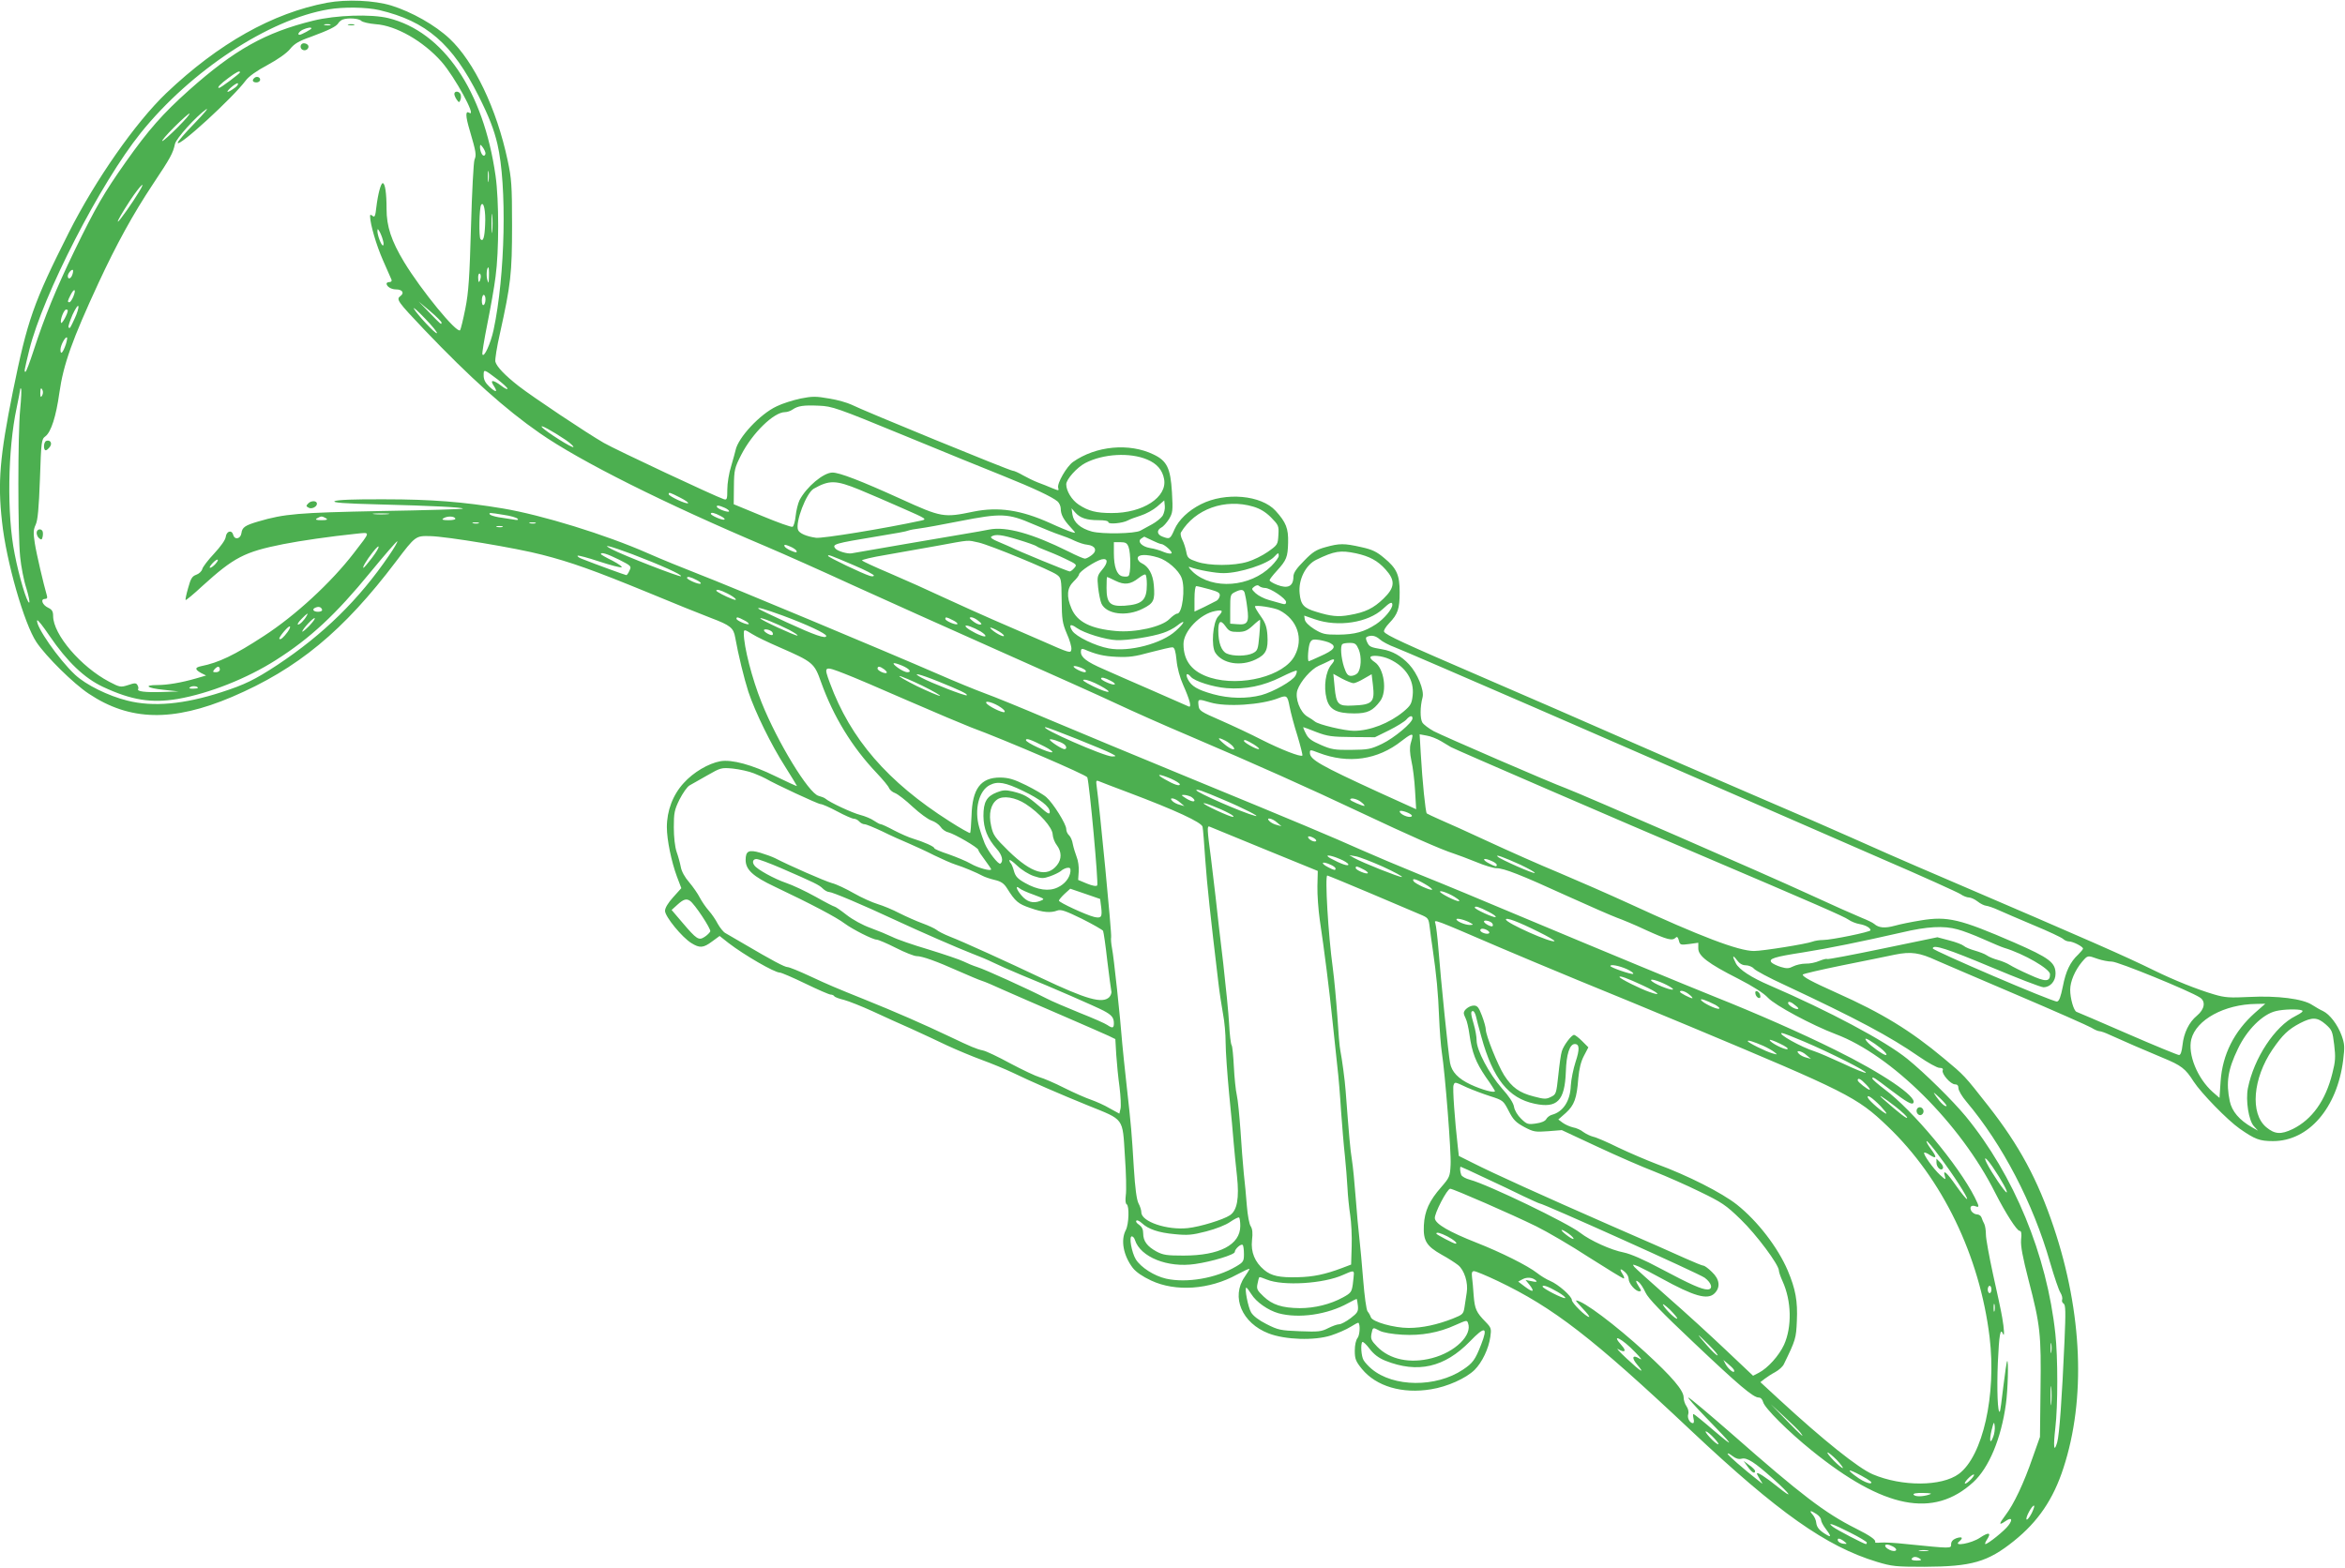 <?xml version="1.0" standalone="no"?>
<!DOCTYPE svg PUBLIC "-//W3C//DTD SVG 20010904//EN"
 "http://www.w3.org/TR/2001/REC-SVG-20010904/DTD/svg10.dtd">
<svg version="1.0" xmlns="http://www.w3.org/2000/svg"
 width="1280pt" height="856pt" viewBox="0 0 1280 856"
 preserveAspectRatio="xMidYMid meet">
<g transform="translate(0,856) scale(0.1,-0.1)"
fill="#4caf50" stroke="none">
<path d="M1785 8545 c-297 -56 -592 -222 -878 -494 -167 -160 -385 -471 -531
-760 -194 -385 -226 -477 -306 -870 -71 -353 -83 -495 -59 -709 23 -217 121
-558 188 -658 53 -79 202 -226 285 -281 224 -150 459 -155 782 -18 358 153
608 359 896 740 106 140 107 140 187 138 90 -2 470 -65 611 -102 156 -40 280
-84 575 -205 137 -57 293 -120 346 -140 106 -40 123 -54 132 -106 16 -91 49
-226 72 -297 37 -111 125 -291 201 -409 35 -56 64 -103 64 -105 0 -3 -53 22
-117 53 -128 63 -239 93 -301 82 -65 -12 -147 -60 -200 -119 -59 -64 -92 -151
-92 -241 0 -69 25 -189 55 -270 l24 -63 -45 -50 c-28 -31 -44 -58 -44 -74 0
-31 93 -145 144 -176 45 -28 65 -27 113 9 l41 30 48 -38 c86 -66 251 -162 281
-162 8 0 71 -27 139 -60 68 -33 130 -60 138 -60 8 0 17 -4 20 -9 3 -5 27 -14
53 -20 26 -7 97 -35 158 -63 60 -28 155 -71 210 -95 55 -25 143 -66 195 -91
52 -24 138 -60 190 -79 52 -19 127 -50 165 -68 103 -50 262 -119 415 -181 198
-80 187 -64 200 -273 7 -96 9 -194 5 -217 -3 -26 -2 -45 5 -49 15 -9 12 -109
-5 -141 -29 -55 -13 -139 38 -206 18 -23 53 -47 100 -69 134 -63 319 -50 468
32 38 20 69 35 69 31 0 -3 -12 -23 -26 -43 -76 -110 -15 -253 131 -309 91 -35
250 -40 340 -11 37 12 85 33 107 47 22 14 41 24 43 22 11 -11 7 -68 -5 -83 -9
-11 -15 -39 -15 -69 0 -45 5 -58 39 -100 78 -95 220 -137 377 -111 89 14 191
60 238 106 41 41 77 116 86 181 6 43 5 49 -25 80 -52 53 -60 71 -66 144 -2 38
-7 84 -9 101 -3 25 0 33 11 33 9 0 67 -24 130 -54 303 -145 515 -308 1054
-816 476 -448 738 -633 1015 -717 83 -25 103 -27 260 -27 257 1 345 26 488
141 132 106 215 228 270 398 123 376 104 847 -53 1315 -87 259 -187 445 -357
662 -132 168 -129 165 -243 260 -181 151 -335 246 -586 358 -138 62 -184 87
-184 99 0 4 96 26 213 50 116 23 247 50 290 59 88 18 135 11 228 -32 30 -13
225 -97 434 -186 209 -89 394 -171 411 -181 17 -11 37 -19 44 -19 7 0 31 -8
54 -19 70 -32 197 -87 291 -126 102 -42 124 -59 169 -130 41 -63 185 -211 251
-257 83 -58 109 -68 182 -68 194 0 350 180 383 442 9 74 8 89 -9 136 -22 59
-64 114 -101 132 -14 6 -41 22 -60 34 -50 33 -189 51 -343 43 -105 -5 -132 -4
-192 14 -92 27 -219 78 -325 130 -163 80 -338 157 -1137 500 -216 92 -447 194
-515 225 -68 31 -312 137 -543 236 -231 99 -557 241 -725 315 -168 74 -498
218 -735 320 -447 193 -539 235 -550 254 -4 6 9 27 28 47 47 49 57 78 57 169
0 94 -16 130 -84 186 -41 35 -66 47 -126 60 -93 21 -118 21 -194 0 -51 -14
-71 -26 -118 -75 -42 -42 -58 -66 -58 -86 0 -53 -30 -68 -89 -45 -23 9 -41 20
-41 25 0 5 17 27 39 51 54 59 60 76 62 154 2 78 -11 111 -68 174 -78 86 -274
104 -408 36 -69 -35 -121 -85 -144 -137 -23 -53 -26 -55 -65 -40 -31 11 -34
35 -7 50 11 5 29 26 42 46 20 34 22 44 16 147 -8 131 -27 171 -101 206 -132
64 -314 47 -439 -41 -35 -25 -88 -117 -81 -141 5 -17 4 -17 -33 -2 -21 9 -56
23 -78 31 -21 8 -58 26 -81 39 -24 14 -49 25 -56 25 -16 0 -821 330 -881 361
-21 10 -75 26 -120 33 -74 13 -92 13 -158 0 -41 -9 -99 -27 -129 -42 -91 -42
-211 -171 -225 -240 -2 -10 -13 -49 -24 -87 -12 -37 -21 -94 -21 -127 0 -54
-2 -59 -20 -53 -46 15 -590 270 -654 307 -97 56 -386 249 -466 311 -75 59
-118 104 -126 132 -3 11 8 81 25 155 59 267 66 326 66 590 0 219 -3 256 -24
354 -60 283 -183 539 -317 665 -79 74 -206 146 -319 181 -92 28 -242 35 -350
15z m285 -40 c258 -61 399 -183 544 -472 56 -112 82 -179 101 -259 53 -227 43
-718 -21 -1016 -16 -74 -53 -155 -61 -132 -2 6 10 80 27 165 17 85 38 201 45
259 19 138 19 417 0 550 -66 465 -285 787 -585 861 -93 23 -286 17 -411 -14
-260 -64 -429 -158 -678 -380 -142 -127 -220 -215 -345 -392 -117 -166 -163
-244 -280 -485 -101 -209 -161 -355 -222 -542 -21 -65 -41 -118 -45 -118 -8 0
-7 5 21 120 74 299 389 912 608 1184 273 340 700 621 1026 675 82 14 206 12
276 -4z m-98 -59 c8 -7 42 -15 78 -18 111 -7 260 -92 360 -205 72 -82 194
-305 152 -279 -22 14 -22 -16 2 -96 35 -119 37 -134 26 -160 -5 -13 -14 -176
-19 -363 -8 -278 -13 -360 -31 -450 -12 -60 -25 -114 -29 -118 -18 -18 -211
217 -305 372 -70 116 -96 195 -96 290 0 87 -8 141 -21 141 -10 0 -26 -58 -35
-133 -5 -47 -9 -55 -20 -46 -11 9 -14 8 -14 -2 1 -44 34 -157 70 -239 23 -52
44 -101 47 -107 3 -7 -2 -13 -11 -13 -9 0 -16 -4 -16 -8 0 -16 25 -32 51 -32
35 0 48 -19 25 -36 -25 -18 -17 -29 130 -184 252 -264 442 -434 629 -564 221
-154 682 -385 1240 -621 94 -40 305 -134 470 -210 165 -75 523 -236 795 -357
272 -121 563 -251 645 -290 83 -39 260 -118 395 -175 370 -158 647 -282 935
-418 269 -127 441 -203 510 -225 22 -7 77 -28 122 -46 45 -19 95 -34 111 -34
41 0 131 -35 387 -152 121 -55 243 -108 270 -118 28 -10 101 -40 162 -69 115
-52 141 -59 160 -40 7 7 12 3 17 -16 6 -24 9 -25 56 -19 l50 7 0 -31 c0 -41
53 -82 219 -166 80 -41 139 -79 161 -103 39 -42 241 -150 370 -199 304 -114
681 -488 870 -865 57 -112 119 -209 134 -209 9 0 12 -14 8 -48 -3 -35 8 -93
41 -222 64 -245 69 -295 65 -596 l-3 -259 -39 -110 c-49 -143 -104 -258 -149
-317 -38 -50 -38 -59 1 -32 32 22 40 9 15 -24 -20 -28 -112 -102 -126 -102 -4
0 0 11 9 25 25 38 10 42 -38 10 -47 -32 -150 -50 -114 -21 25 21 16 29 -18 17
-17 -7 -26 -18 -26 -32 0 -24 5 -24 -244 1 -60 7 -124 10 -142 8 -18 -2 -31
-1 -29 3 7 11 -27 35 -105 74 -168 84 -300 185 -674 514 -126 110 -234 201
-240 201 -6 0 37 -48 94 -107 156 -160 167 -177 47 -75 -59 51 -110 92 -113
92 -4 0 -3 -11 0 -25 4 -14 2 -25 -3 -25 -17 0 -33 29 -26 49 4 12 0 30 -9 43
-9 12 -16 34 -16 49 0 38 -63 112 -209 246 -165 151 -341 283 -378 283 -4 0
13 -20 37 -45 24 -25 39 -45 34 -45 -17 0 -94 76 -94 92 0 21 -74 86 -119 105
-20 8 -52 28 -71 43 -51 40 -197 113 -332 166 -147 58 -222 101 -226 132 -4
25 67 162 84 162 16 0 339 -141 469 -205 61 -30 191 -106 289 -170 99 -63 184
-115 189 -115 5 0 2 11 -7 25 -19 29 -11 33 16 8 10 -9 18 -25 18 -36 0 -24
37 -67 58 -67 12 0 12 4 -2 25 -20 31 -20 41 0 24 9 -7 25 -32 36 -56 14 -31
88 -108 260 -270 250 -237 328 -303 358 -303 11 0 20 -10 24 -25 8 -32 137
-161 265 -264 393 -318 665 -372 882 -173 85 78 152 237 178 426 11 76 15 244
7 235 -3 -3 -12 -65 -21 -139 -8 -73 -17 -135 -19 -137 -12 -12 -17 119 -11
267 7 154 14 193 28 158 9 -23 7 27 -4 88 -5 32 -28 138 -50 236 -21 97 -39
195 -39 217 0 23 -4 49 -9 59 -5 9 -12 25 -15 35 -3 9 -14 17 -25 17 -11 0
-25 9 -31 19 -11 22 0 34 24 25 21 -8 20 -1 -5 49 -89 176 -340 477 -491 589
-37 28 -68 55 -68 60 0 12 11 5 100 -63 87 -66 117 -83 124 -70 21 33 -171
163 -427 289 -185 92 -431 200 -657 290 -162 65 -614 252 -1055 437 -192 81
-442 185 -555 230 -113 46 -257 107 -320 135 -159 71 -334 145 -930 390 -283
116 -632 262 -775 322 -143 61 -300 125 -350 143 -49 18 -164 65 -255 105
-278 121 -1146 484 -1305 545 -82 32 -208 83 -280 115 -229 101 -576 208 -790
244 -215 36 -391 50 -645 50 -167 1 -261 -3 -273 -10 -14 -8 48 -13 245 -18
282 -7 461 -16 454 -23 -3 -3 -204 -9 -448 -13 -452 -9 -525 -15 -668 -57 -72
-21 -88 -32 -92 -63 -4 -32 -37 -40 -45 -10 -8 29 -37 21 -41 -12 -2 -16 -27
-51 -63 -90 -33 -35 -62 -73 -65 -85 -3 -12 -18 -26 -33 -31 -22 -8 -30 -20
-44 -72 -10 -34 -16 -64 -14 -66 2 -2 44 32 92 77 172 156 229 186 440 228 96
19 255 42 399 57 80 8 81 16 -13 -106 -124 -161 -319 -341 -492 -453 -159
-104 -246 -145 -341 -164 -35 -7 -35 -18 -1 -37 l28 -14 -55 -16 c-80 -23
-156 -36 -211 -36 -78 0 -57 -17 34 -26 l82 -9 -90 -3 c-93 -3 -139 3 -131 16
3 4 1 14 -4 22 -7 12 -15 12 -50 0 -41 -13 -45 -13 -104 18 -154 81 -306 258
-306 359 0 25 -6 35 -27 45 -32 15 -44 48 -18 48 11 0 15 6 11 18 -18 62 -57
228 -66 286 -9 58 -8 74 5 102 11 24 17 87 23 249 7 207 8 217 30 233 31 24
58 108 76 237 22 156 70 290 214 601 97 209 188 375 297 539 96 144 109 168
120 219 6 30 116 151 170 189 17 11 -12 -23 -62 -75 -51 -52 -93 -101 -93
-107 0 -31 302 246 371 339 17 23 59 53 119 85 57 31 104 64 123 87 23 29 48
44 114 67 99 37 139 56 150 75 4 7 15 16 23 19 29 11 89 7 102 -7z m-169 -23
c-7 -2 -21 -2 -30 0 -10 3 -4 5 12 5 17 0 24 -2 18 -5z m-103 -18 c0 -5 -55
-35 -65 -35 -14 0 -3 18 18 28 24 11 47 15 47 7z m-390 -240 c0 -6 -105 -85
-114 -85 -14 0 7 22 52 55 44 33 62 41 62 30z m-25 -82 c-42 -31 -59 -33 -27
-3 19 17 37 28 40 25 4 -4 -2 -13 -13 -22z m-315 -218 c-41 -41 -79 -75 -84
-75 -6 0 23 34 64 75 41 41 79 75 84 75 6 0 -23 -34 -64 -75z m1680 -142 c0
-7 -4 -13 -9 -13 -10 0 -21 25 -21 48 1 15 3 14 15 -2 8 -11 15 -26 15 -33z
m17 -150 c-2 -16 -4 -5 -4 22 0 28 2 40 4 28 2 -13 2 -35 0 -50z m-1908 -60
c-33 -56 -109 -163 -115 -163 -6 0 22 48 69 120 53 79 88 112 46 43z m1889
-180 c-3 -71 -11 -94 -25 -79 -10 10 -7 171 3 187 14 23 26 -34 22 -108z m39
-35 c-2 -24 -4 -5 -4 42 0 47 2 66 4 43 2 -24 2 -62 0 -85z m-597 -49 c5 -16
5 -29 0 -29 -9 0 -30 55 -30 79 1 13 2 13 11 -2 6 -10 15 -32 19 -48z m579
-196 c-1 -42 -2 -44 -9 -21 -7 25 -3 68 6 68 2 0 4 -21 3 -47z m-2274 8 c-7
-23 -25 -29 -25 -8 0 14 21 39 28 33 2 -3 1 -14 -3 -25z m2228 -21 c-7 -28
-13 -25 -13 6 0 14 4 23 9 20 5 -3 7 -15 4 -26z m-2223 -100 c-7 -16 -16 -30
-21 -30 -12 0 -11 6 7 41 20 39 31 30 14 -11z m2250 -14 c0 -14 -4 -28 -10
-31 -6 -4 -10 7 -10 24 0 17 5 31 10 31 6 0 10 -11 10 -24z m-240 -127 c0 -14
-2 -12 -65 53 l-60 62 63 -53 c34 -29 62 -57 62 -62z m-2001 25 c-27 -58 -27
-59 -35 -51 -3 3 7 34 22 69 16 34 30 55 32 46 2 -9 -7 -38 -19 -64z m1976
-83 c-7 -7 -109 103 -126 134 -5 11 22 -13 61 -54 39 -40 68 -76 65 -80z
m-2015 124 c0 -18 -33 -78 -37 -67 -6 16 16 72 28 72 5 0 9 -2 9 -5z m-11
-186 c-16 -46 -29 -59 -29 -28 0 24 28 75 36 66 2 -2 -1 -19 -7 -38z m2359
-192 c28 -22 52 -44 52 -49 0 -6 -15 1 -34 16 -45 34 -64 34 -41 0 24 -37 13
-39 -24 -5 -22 21 -31 38 -31 61 0 36 0 36 78 -23z m-2608 -163 c-13 -136 -13
-676 0 -804 5 -52 20 -130 34 -172 13 -43 20 -78 15 -78 -12 0 -55 141 -79
266 -43 213 -38 570 11 798 10 49 19 94 19 99 0 6 2 8 5 5 3 -3 1 -54 -5 -114z
m123 103 c3 -8 1 -20 -4 -28 -6 -10 -9 -7 -9 14 0 29 5 35 13 14z m4703 -245
c214 -88 458 -188 542 -221 164 -66 266 -114 295 -139 9 -8 17 -26 17 -39 0
-32 15 -60 54 -102 30 -33 30 -33 6 -26 -14 4 -68 26 -120 50 -158 71 -280 89
-415 62 -164 -34 -174 -33 -400 70 -218 99 -333 143 -371 143 -49 0 -142 -78
-180 -151 -8 -17 -18 -56 -21 -86 -3 -30 -11 -57 -17 -59 -7 -3 -82 24 -166
59 l-155 64 1 97 c1 92 4 102 40 173 61 119 178 233 239 233 11 0 30 6 41 14
29 20 60 25 145 21 71 -3 96 -11 465 -163z m-1848 -24 c23 -16 42 -33 42 -38
0 -12 -153 85 -172 108 -14 18 57 -21 130 -70z m3174 -107 c53 -22 83 -57 92
-106 19 -99 -116 -187 -286 -186 -85 0 -127 11 -180 46 -38 25 -68 75 -68 111
0 27 59 93 104 116 98 51 245 59 338 19z m-1572 -164 c58 -24 165 -70 239
-103 128 -56 132 -59 100 -66 -198 -43 -541 -99 -575 -94 -51 7 -91 24 -98 43
-16 41 45 202 86 225 85 48 120 47 248 -5z m-979 -43 c28 -14 48 -28 45 -31
-8 -8 -106 38 -106 49 0 12 6 10 61 -18z m2635 -100 c-9 -13 -35 -34 -57 -46
-23 -13 -52 -29 -64 -35 -30 -17 -209 -20 -265 -5 -62 17 -99 49 -106 92 l-5
35 19 -22 c27 -31 63 -43 128 -43 34 0 54 -4 54 -11 0 -13 78 -6 107 10 10 6
41 17 69 26 29 9 69 31 90 49 l39 34 3 -30 c2 -16 -4 -40 -12 -54z m495 50
c37 -11 67 -29 97 -59 41 -42 43 -46 40 -96 -3 -52 -4 -54 -58 -92 -30 -21
-79 -45 -110 -54 -74 -23 -210 -23 -276 0 -47 16 -53 21 -59 55 -4 20 -13 49
-21 64 -8 16 -12 34 -8 41 77 128 240 187 395 141z m-2886 -6 c14 -6 25 -15
25 -19 0 -10 -58 10 -66 22 -7 12 10 11 41 -3z m-1837 -35 c-21 -2 -55 -2 -75
0 -21 2 -4 4 37 4 41 0 58 -2 38 -4z m632 -4 c36 -5 70 -15 75 -21 7 -7 0 -9
-25 -4 -19 3 -54 8 -78 12 -23 4 -45 11 -48 15 -7 11 -3 11 76 -2z m1183 -6
c18 -9 27 -18 20 -20 -12 -4 -73 23 -73 32 0 10 21 5 53 -12z m1707 -45 c58
-25 123 -51 145 -58 22 -7 58 -21 80 -32 22 -10 53 -21 70 -22 44 -5 56 -32
25 -56 -14 -11 -31 -20 -38 -20 -7 0 -47 17 -90 39 -197 98 -340 138 -432 120
-25 -5 -85 -16 -135 -24 -74 -12 -573 -98 -617 -106 -22 -4 -76 12 -88 26 -20
24 -5 28 225 66 109 18 161 27 175 33 8 3 35 8 60 11 25 3 124 21 220 40 225
44 262 43 400 -17z m-3860 32 c11 -7 4 -10 -25 -10 -29 0 -36 3 -25 10 8 5 20
10 25 10 6 0 17 -5 25 -10z m705 0 c4 -6 -11 -10 -37 -10 -31 0 -39 3 -28 10
20 13 57 13 65 0z m128 -27 c-7 -2 -21 -2 -30 0 -10 3 -4 5 12 5 17 0 24 -2
18 -5z m310 0 c-7 -2 -21 -2 -30 0 -10 3 -4 5 12 5 17 0 24 -2 18 -5z m-180
-20 c-7 -2 -21 -2 -30 0 -10 3 -4 5 12 5 17 0 24 -2 18 -5z m2816 -70 c47 -14
91 -30 97 -34 6 -5 28 -15 50 -23 21 -8 70 -28 107 -46 65 -31 67 -33 51 -51
-9 -11 -21 -19 -25 -19 -9 0 -292 116 -318 131 -9 4 -40 18 -69 30 -37 15 -49
25 -40 30 22 14 56 10 147 -18z m729 -3 c22 -11 45 -20 50 -20 16 0 62 -41 57
-50 -3 -5 -22 -2 -42 6 -20 9 -54 19 -76 22 -46 8 -71 37 -47 52 8 5 15 10 16
10 0 0 19 -9 42 -20z m-4164 -82 c-165 -242 -359 -432 -611 -599 -122 -80
-177 -107 -304 -148 -204 -66 -373 -82 -514 -46 -105 26 -226 86 -285 141 -90
84 -217 267 -207 297 2 6 32 -32 67 -84 97 -142 190 -231 292 -279 156 -73
265 -90 408 -66 172 30 379 112 537 213 186 118 327 249 515 479 78 95 144
171 147 169 2 -3 -18 -38 -45 -77z m3218 70 c62 -14 392 -150 427 -176 23 -17
25 -23 26 -138 1 -106 4 -126 28 -183 16 -35 27 -74 25 -86 -3 -23 -7 -22
-163 47 -88 38 -207 90 -265 115 -58 25 -175 78 -260 117 -85 40 -221 101
-303 136 -81 34 -149 66 -152 70 -2 4 55 18 128 30 72 13 200 35 282 50 185
34 163 32 227 18z m818 -24 c13 -34 13 -151 -1 -159 -5 -4 -21 -4 -34 -1 -29
8 -45 51 -45 127 l0 59 35 0 c29 0 37 -5 45 -26z m-1812 -22 c3 -10 -3 -10
-29 1 -18 7 -35 19 -37 25 -3 10 3 10 29 -1 18 -7 35 -19 37 -25z m-2317 -37
c-23 -30 -44 -55 -47 -55 -8 0 17 42 49 83 46 59 45 34 -2 -28z m1421 19 c152
-58 273 -112 265 -120 -6 -6 -315 114 -377 147 -60 31 -17 21 112 -27z m3950
5 c73 -16 118 -40 161 -88 54 -60 52 -98 -11 -159 -55 -53 -99 -75 -187 -90
-60 -11 -101 -7 -181 18 -68 20 -84 39 -90 100 -8 75 33 156 91 184 99 48 131
53 217 35z m-4024 -34 c67 -34 70 -36 58 -60 -6 -14 -14 -25 -17 -25 -5 0
-165 58 -243 89 -16 6 -26 14 -23 17 3 3 56 -11 116 -31 61 -20 117 -35 124
-32 6 2 -16 18 -50 36 -35 17 -63 33 -63 36 0 12 33 2 98 -30z m3602 20 c0 -8
-18 -33 -41 -56 -115 -115 -319 -130 -426 -33 -23 22 -30 33 -18 28 44 -16
143 -34 185 -33 87 0 240 50 276 90 21 23 24 23 24 4z m-2317 -52 c59 -25 107
-50 107 -55 0 -5 -10 -6 -22 -2 -40 12 -228 102 -228 109 0 8 5 7 143 -52z
m1659 43 c50 -15 112 -69 128 -112 21 -55 4 -194 -24 -194 -8 0 -27 -14 -43
-30 -41 -42 -186 -75 -292 -65 -136 12 -211 49 -242 122 -29 67 -25 113 11
148 17 16 30 34 30 39 0 15 88 73 123 82 36 8 37 -17 1 -59 -24 -29 -26 -36
-20 -94 4 -35 12 -74 18 -88 27 -59 138 -73 226 -28 60 30 67 45 60 129 -5 59
-29 102 -66 119 -12 5 -22 18 -22 27 0 22 47 24 112 4z m-5147 -36 c-10 -11
-23 -20 -28 -20 -6 0 0 11 13 25 27 29 42 25 15 -5z m5085 -111 c0 -86 -25
-109 -122 -116 -79 -5 -98 14 -98 97 0 33 1 60 3 60 2 0 22 -9 46 -21 49 -24
82 -20 126 15 17 13 33 22 37 19 5 -2 8 -27 8 -54z m-2457 24 c18 -9 27 -18
20 -20 -12 -4 -73 23 -73 32 0 10 21 5 53 -12z m3102 -43 c29 0 115 -58 115
-77 0 -11 -6 -14 -22 -9 -13 4 -45 13 -71 20 -26 7 -59 24 -73 37 -23 22 -24
24 -8 36 12 9 21 10 28 3 5 -5 20 -10 31 -10z m-304 -7 c50 -14 59 -20 57 -36
-2 -11 -10 -23 -18 -27 -8 -5 -39 -19 -67 -34 l-53 -25 0 69 c0 41 4 70 10 70
6 0 37 -8 71 -17z m-2631 -23 c46 -23 64 -45 26 -30 -37 14 -86 40 -86 45 0
10 22 4 60 -15z m2824 3 c3 -10 10 -46 14 -81 11 -79 2 -95 -53 -90 l-40 3 0
80 c0 75 1 80 25 92 34 17 48 16 54 -4z m806 -65 c0 -23 -44 -76 -89 -106 -65
-42 -114 -56 -207 -57 -73 0 -85 3 -130 30 -30 19 -50 39 -52 53 l-3 21 58
-20 c126 -44 290 -19 372 57 38 36 51 41 51 22z m-616 -30 c97 -50 133 -155
83 -248 -58 -111 -293 -171 -460 -120 -99 31 -147 90 -147 184 0 70 91 165
173 180 42 8 46 2 16 -30 -29 -31 -39 -162 -15 -198 39 -60 139 -76 221 -36
56 27 68 54 63 133 -3 44 -11 67 -36 102 -18 25 -32 49 -32 54 0 10 105 -6
134 -21z m-5226 4 c2 -7 -7 -12 -22 -12 -27 0 -35 15 -13 23 17 7 30 3 35 -11z
m2515 -33 c130 -48 237 -98 237 -111 0 -18 -65 5 -215 74 -82 38 -152 71 -154
74 -12 12 30 0 132 -37z m-2599 -1 c-13 -24 -37 -48 -47 -48 -6 0 2 14 18 30
31 32 41 38 29 18z m13 -56 c-20 -20 -37 -34 -37 -30 0 13 62 79 68 73 3 -3
-11 -22 -31 -43z m2374 32 c17 -8 28 -18 26 -21 -7 -7 -67 19 -67 29 0 11 7
10 41 -8z m247 -53 c31 -17 51 -30 44 -31 -15 0 -202 86 -202 94 0 8 89 -28
158 -63z m893 53 c17 -8 28 -18 25 -21 -7 -8 -66 17 -66 28 0 12 6 11 41 -7z
m140 -4 c19 -15 20 -19 8 -20 -9 0 -27 9 -40 20 -19 15 -20 19 -8 20 9 0 27
-9 40 -20z m1533 -79 c-7 -77 -9 -83 -35 -97 -34 -17 -108 -18 -143 -2 -29 13
-46 59 -46 125 0 54 13 61 40 23 18 -26 28 -30 66 -30 37 0 51 6 82 34 20 19
38 33 40 32 1 -2 0 -40 -4 -85z m-456 25 c-76 -70 -255 -117 -366 -96 -72 13
-178 64 -199 96 -21 33 -10 41 24 16 41 -29 159 -65 218 -67 62 -2 195 19 255
40 25 8 59 26 75 39 49 39 44 18 -7 -28z m-1066 -3 c35 -22 37 -36 1 -22 -37
14 -83 42 -83 51 0 9 42 -6 82 -29z m-3782 -3 c-22 -30 -39 -45 -45 -38 -6 6
45 68 56 68 6 0 1 -13 -11 -30z m3910 -21 c0 -11 -55 19 -73 40 -7 8 6 5 31
-8 23 -12 42 -26 42 -32z m-1264 19 c3 -5 4 -12 1 -14 -7 -7 -47 15 -47 25 0
11 38 2 46 -11z m-108 -11 c20 -13 87 -45 147 -71 183 -80 190 -86 227 -191
67 -187 169 -354 303 -495 34 -36 65 -73 68 -83 4 -9 18 -22 33 -27 15 -6 58
-39 96 -75 38 -35 84 -69 103 -75 18 -6 40 -21 49 -34 8 -13 27 -27 42 -30 35
-9 164 -84 164 -96 0 -5 16 -29 35 -54 19 -26 35 -49 35 -52 0 -12 -71 7 -112
31 -24 14 -78 36 -120 51 -43 14 -78 29 -78 33 0 9 -56 34 -115 52 -22 6 -69
27 -104 45 -35 19 -68 34 -73 34 -6 0 -22 9 -37 19 -15 11 -49 25 -76 32 -43
11 -164 67 -190 89 -6 5 -22 11 -37 15 -54 14 -224 293 -311 510 -52 129 -97
305 -97 377 0 23 3 23 48 -5z m3424 -28 c13 -12 51 -32 84 -44 32 -12 374
-160 759 -327 385 -168 878 -383 1095 -477 217 -95 577 -252 800 -349 223 -96
417 -184 432 -194 14 -10 35 -18 46 -18 10 0 32 -10 47 -22 15 -12 36 -22 46
-23 10 -1 40 -11 66 -23 26 -12 113 -49 193 -83 80 -33 152 -67 161 -75 8 -8
23 -14 33 -14 21 0 76 -28 76 -39 0 -4 -12 -18 -26 -32 -44 -41 -68 -91 -84
-174 -12 -58 -20 -81 -32 -83 -20 -4 -678 278 -678 290 0 24 82 -3 318 -102
143 -60 272 -110 286 -110 37 0 66 33 66 74 0 61 -33 86 -225 170 -297 129
-365 145 -510 121 -50 -8 -114 -21 -142 -29 -55 -15 -88 -12 -113 10 -8 7 -40
22 -70 34 -30 12 -163 71 -295 132 -221 102 -1229 541 -1319 575 -80 29 -673
286 -720 311 -27 15 -55 36 -62 47 -13 21 -13 86 1 138 10 38 -28 131 -74 180
-42 45 -91 73 -146 82 -65 11 -71 14 -83 40 -8 18 -8 25 1 29 25 10 46 5 69
-15z m-271 -20 c36 -19 22 -38 -55 -72 -32 -15 -60 -27 -62 -27 -9 0 -3 83 7
102 9 17 17 19 51 14 22 -4 49 -11 59 -17z m156 -36 c16 -40 13 -104 -7 -128
-7 -8 -23 -15 -35 -15 -18 0 -26 10 -39 49 -16 51 -21 113 -9 124 3 4 22 7 40
7 30 0 36 -5 50 -37z m-995 -57 c4 -43 18 -95 36 -135 37 -83 48 -126 30 -118
-7 3 -96 42 -198 87 -102 44 -222 97 -267 117 -92 40 -123 64 -123 94 0 16 4
19 18 14 65 -28 107 -38 177 -41 66 -3 99 1 185 25 58 15 112 28 120 27 11 -1
17 -20 22 -70z m1163 5 c88 -41 135 -114 126 -197 -5 -46 -11 -56 -50 -89 -78
-64 -183 -105 -271 -105 -50 0 -194 34 -213 51 -7 6 -25 18 -41 27 -40 24 -69
101 -54 145 17 48 74 113 116 132 20 9 45 20 54 25 33 19 40 10 15 -19 -31
-37 -43 -119 -26 -185 15 -60 54 -81 151 -81 72 0 102 14 142 68 39 53 21 178
-30 212 -13 8 -24 20 -24 25 0 16 62 11 105 -9z m-2661 -35 c40 -17 55 -36 29
-36 -11 0 -34 11 -53 25 -38 28 -27 32 24 11z m1002 -27 c3 -5 1 -9 -5 -9 -17
0 -61 23 -61 31 0 10 58 -10 66 -22z m-4726 6 c0 -9 -9 -15 -21 -15 -18 0 -19
2 -9 15 7 8 16 15 21 15 5 0 9 -7 9 -15z m3626 1 c10 -8 17 -16 14 -19 -8 -8
-50 11 -50 23 0 14 13 13 36 -4z m-214 -25 c40 -15 195 -81 343 -146 149 -65
304 -130 345 -146 187 -69 631 -260 635 -273 12 -36 62 -582 54 -590 -5 -6
-27 -2 -56 10 l-48 20 3 45 c2 25 -3 61 -11 80 -7 19 -17 50 -21 70 -3 21 -13
42 -21 49 -8 7 -15 22 -15 34 0 27 -72 142 -109 174 -14 13 -64 42 -110 65
-69 34 -96 41 -142 42 -106 0 -152 -61 -156 -209 -2 -49 -5 -91 -8 -94 -2 -2
-53 26 -112 64 -338 215 -541 450 -653 755 -35 94 -33 95 82 50z m2459 -10
c-16 -29 -120 -88 -186 -106 -81 -21 -176 -19 -263 5 -86 24 -118 43 -138 81
-15 30 -5 39 16 14 20 -24 121 -56 195 -62 104 -8 200 12 297 60 46 23 84 39
86 35 2 -4 -1 -16 -7 -27z m-1948 -32 c116 -47 161 -68 154 -75 -6 -6 -196 68
-247 96 -59 32 -14 22 93 -21z m2265 -9 c8 0 34 11 57 25 l42 24 7 -59 c11
-94 -2 -108 -111 -112 -79 -4 -89 6 -98 100 l-7 73 47 -26 c27 -14 55 -25 63
-25z m-2353 -14 c61 -30 103 -55 95 -55 -8 0 -64 24 -125 53 -60 30 -103 55
-95 55 8 0 65 -24 125 -53z m1028 27 c18 -9 27 -18 20 -20 -12 -4 -73 23 -73
32 0 10 21 5 53 -12z m-61 -25 c83 -44 54 -48 -35 -5 -50 25 -65 36 -48 36 13
1 50 -13 83 -31z m-4922 -14 c0 -2 -12 -4 -27 -4 -21 0 -24 3 -14 9 13 8 41 5
41 -5z m5959 -101 c6 -32 25 -104 43 -160 17 -57 29 -105 27 -108 -10 -9 -117
33 -222 86 -56 29 -156 76 -222 105 -113 49 -120 54 -123 83 -4 36 -2 36 64
16 87 -26 279 -14 374 24 43 17 48 13 59 -46z m-1575 -6 c16 -11 25 -22 18
-25 -13 -4 -88 33 -98 49 -11 18 44 2 80 -24z m2246 -59 c0 -24 -100 -107
-166 -139 -63 -30 -77 -32 -169 -33 -88 -1 -108 2 -165 27 -51 22 -69 35 -82
62 -10 19 -16 35 -14 35 2 0 35 -12 72 -27 61 -23 84 -26 194 -27 l125 -1 77
38 c42 21 84 47 94 58 19 22 34 25 34 7z m-1833 -112 c87 -35 172 -70 188 -79
30 -16 30 -16 5 -17 -42 0 -403 158 -363 160 6 0 83 -29 170 -64z m1833 16 c0
-4 -4 -22 -10 -41 -6 -23 -5 -51 4 -95 8 -33 17 -107 20 -163 l6 -101 -203 92
c-322 148 -377 179 -377 216 0 18 1 18 48 0 162 -62 322 -39 453 65 44 34 59
41 59 27z m155 -28 c22 -13 47 -28 55 -33 16 -10 950 -414 1355 -586 624 -266
792 -339 815 -356 14 -10 41 -21 60 -24 34 -6 60 -21 60 -34 0 -9 -214 -53
-259 -53 -19 0 -45 -4 -58 -9 -34 -13 -272 -51 -319 -51 -84 0 -292 79 -684
260 -107 49 -278 124 -380 167 -102 42 -275 119 -385 170 -110 51 -229 105
-265 120 -36 16 -68 31 -72 34 -7 7 -24 172 -33 329 l-6 103 38 -7 c21 -3 56
-17 78 -30z m-2163 -30 c29 -15 48 -29 41 -31 -16 -6 -143 53 -143 66 0 13 26
4 102 -35z m106 13 c15 -11 16 -27 2 -27 -14 0 -80 43 -80 52 0 8 60 -11 78
-25z m881 19 c15 -8 33 -22 40 -30 24 -29 -12 -19 -49 14 -38 32 -35 38 9 16z
m156 -21 c22 -14 33 -25 25 -25 -16 0 -80 36 -80 45 0 10 15 4 55 -20z m-2730
-157 c28 -11 57 -24 65 -29 49 -29 285 -139 299 -139 9 0 50 -18 91 -40 41
-22 82 -40 91 -40 9 0 22 -7 29 -15 7 -8 20 -15 29 -15 9 0 52 -18 97 -39 44
-22 109 -51 145 -66 35 -15 98 -44 139 -65 41 -20 93 -43 115 -50 42 -13 116
-44 149 -62 11 -6 40 -16 65 -22 35 -8 51 -19 68 -46 45 -72 61 -85 126 -107
70 -25 112 -28 149 -14 19 7 45 -2 133 -45 60 -30 112 -60 116 -66 3 -7 14
-80 23 -163 10 -82 20 -157 22 -166 3 -9 -3 -24 -11 -33 -38 -37 -125 -12
-370 104 -183 87 -429 199 -499 226 -33 13 -66 30 -75 38 -9 7 -43 23 -76 35
-33 12 -89 37 -125 55 -36 19 -89 41 -119 50 -30 9 -88 35 -130 59 -42 24 -96
50 -121 56 -39 11 -233 96 -310 136 -14 7 -49 20 -79 29 -64 19 -81 10 -81
-39 0 -53 40 -90 159 -146 198 -94 337 -167 383 -202 42 -31 152 -87 173 -87
8 0 56 -20 105 -45 49 -25 100 -45 113 -45 31 0 109 -28 232 -83 55 -24 111
-48 125 -52 14 -4 68 -27 120 -51 52 -23 194 -85 315 -137 121 -52 236 -103
256 -112 l37 -18 5 -86 c3 -47 11 -127 18 -177 6 -50 9 -103 5 -118 l-6 -26
-53 29 c-28 17 -74 37 -102 47 -27 9 -93 38 -145 64 -53 27 -114 53 -136 59
-21 6 -93 40 -159 75 -66 36 -133 68 -150 71 -34 7 -67 21 -180 75 -143 68
-296 135 -465 203 -159 64 -195 79 -300 128 -58 27 -112 49 -121 49 -16 0 -84
36 -242 129 -43 25 -87 51 -98 57 -11 6 -29 29 -41 50 -11 22 -33 54 -49 72
-16 18 -38 50 -49 71 -11 22 -37 59 -58 84 -24 27 -42 60 -46 84 -4 21 -14 58
-23 83 -9 27 -15 80 -15 133 0 78 3 95 31 152 18 35 42 70 55 77 13 7 57 32
97 55 72 41 76 43 139 37 36 -4 88 -15 115 -26z m2276 -29 c27 -12 49 -26 49
-31 0 -12 -31 -2 -83 28 -52 29 -33 31 34 3z m-231 -76 c255 -96 400 -163 404
-187 3 -12 9 -93 15 -181 10 -140 27 -297 72 -675 6 -52 18 -127 25 -167 8
-40 14 -110 14 -156 0 -46 9 -171 19 -278 11 -107 22 -228 25 -269 4 -41 11
-123 18 -181 13 -121 1 -188 -39 -214 -36 -24 -163 -63 -230 -70 -112 -12
-253 35 -253 86 0 11 -7 34 -16 50 -10 21 -18 81 -25 192 -12 196 -14 224 -39
447 -11 96 -21 200 -24 230 -11 144 -47 480 -56 522 -5 26 -7 53 -5 61 5 11
-63 712 -79 825 -4 29 -3 33 12 27 9 -4 82 -32 162 -62z m-576 9 c94 -45 146
-86 146 -114 0 -17 -10 -12 -57 30 -67 57 -82 65 -145 81 -39 9 -54 8 -87 -5
-56 -22 -73 -53 -73 -129 1 -69 21 -121 72 -179 30 -33 39 -69 20 -81 -10 -6
-65 63 -85 110 -7 17 -21 56 -30 88 -28 97 -2 201 58 231 43 22 84 15 181 -32z
m1091 -47 c112 -47 213 -99 175 -89 -67 17 -320 128 -320 140 0 8 35 -4 145
-51z m-174 15 c10 -6 19 -15 19 -20 0 -11 -26 -3 -55 17 -18 12 -18 13 -2 13
10 0 27 -5 38 -10z m-903 -39 c76 -49 147 -129 148 -167 1 -18 11 -44 23 -59
26 -35 27 -75 1 -108 -55 -70 -138 -46 -264 76 -76 75 -85 87 -96 138 -15 66
-2 119 33 144 32 23 99 12 155 -24z m843 8 l24 -20 -25 7 c-14 3 -32 12 -40
20 -25 24 14 18 41 -7z m990 1 c13 -10 20 -19 16 -20 -12 0 -77 28 -77 34 0
14 40 4 61 -14z m-723 -60 c20 -10 30 -19 22 -20 -17 0 -160 66 -160 74 0 7
90 -28 138 -54z m998 -11 c3 -5 -2 -9 -11 -9 -21 0 -55 18 -55 30 0 11 57 -8
66 -21z m-735 -40 l24 -20 -25 7 c-14 3 -32 12 -40 20 -25 24 14 18 41 -7z
m-67 -146 l289 -118 -2 -83 c-1 -46 5 -129 13 -185 24 -160 53 -388 70 -557 9
-85 21 -195 26 -245 6 -49 15 -157 20 -240 6 -82 15 -193 21 -245 5 -52 12
-131 14 -174 2 -44 9 -111 15 -150 6 -39 10 -116 8 -171 l-3 -99 -50 -19 c-93
-35 -157 -48 -239 -50 -102 -3 -147 7 -186 40 -51 43 -73 97 -66 162 5 40 2
62 -7 76 -8 11 -17 61 -21 110 -4 50 -11 131 -17 180 -5 50 -13 155 -18 235
-6 80 -14 166 -20 191 -6 26 -13 95 -16 154 -3 59 -8 112 -12 118 -5 7 -11 59
-14 117 -3 58 -18 206 -32 330 -15 124 -34 288 -42 365 -9 77 -20 172 -25 210
-21 158 -22 178 -8 172 7 -3 143 -59 302 -124z m280 46 c-6 -11 -44 8 -44 21
0 6 10 5 25 -2 13 -6 22 -15 19 -19z m130 -99 c25 -10 46 -24 46 -30 0 -11
-40 3 -96 33 -42 23 -5 21 50 -3z m235 -42 c63 -29 109 -54 103 -56 -11 -3
-215 78 -261 104 l-26 15 35 -6 c19 -3 86 -29 149 -57z m750 11 c46 -22 82
-42 78 -45 -5 -6 -185 73 -202 89 -16 15 33 -3 124 -44z m-4037 -18 c184 -80
209 -92 229 -112 10 -10 26 -19 35 -19 17 0 183 -70 354 -150 146 -68 353
-158 428 -187 35 -13 85 -34 111 -47 26 -13 96 -44 156 -69 165 -67 405 -172
449 -195 45 -24 56 -38 56 -69 0 -27 -8 -28 -36 -9 -11 8 -79 38 -150 66 -71
29 -154 64 -184 80 -104 53 -335 158 -375 170 -22 7 -56 21 -76 31 -20 10
-106 39 -190 65 -85 25 -174 56 -199 69 -25 12 -78 34 -119 49 -42 15 -97 45
-130 71 -32 25 -61 45 -65 45 -4 0 -51 24 -104 54 -54 30 -126 64 -162 76 -62
21 -157 73 -172 95 -14 18 -8 35 11 35 11 0 70 -22 133 -49z m1381 -44 c42
-14 52 -14 89 -1 23 8 49 21 58 28 8 8 24 16 35 18 16 2 19 -2 18 -20 -4 -35
-31 -69 -70 -87 -47 -23 -110 -14 -177 24 -40 22 -53 36 -61 64 -5 19 -13 39
-17 43 -5 4 -8 12 -8 18 0 5 19 -8 43 -31 24 -23 63 -47 90 -56z m2502 81 c14
-6 25 -15 25 -20 0 -11 -7 -10 -40 7 -47 24 -34 36 15 13z m-880 -20 c14 -6
25 -15 25 -20 0 -11 -7 -10 -40 7 -47 24 -34 36 15 13z m176 -24 c17 -8 28
-18 25 -21 -7 -8 -66 17 -66 28 0 12 6 11 41 -7z m37 -130 c125 -53 248 -105
273 -116 45 -19 47 -21 53 -71 3 -29 11 -81 16 -117 21 -144 30 -241 35 -370
3 -74 10 -162 15 -195 18 -115 52 -547 48 -614 -3 -64 -6 -70 -51 -122 -65
-74 -91 -130 -95 -209 -4 -84 14 -113 97 -160 35 -19 75 -45 90 -57 34 -27 56
-97 47 -150 -3 -21 -9 -56 -12 -79 -6 -38 -9 -41 -64 -63 -84 -33 -166 -51
-241 -51 -80 0 -197 33 -206 58 -3 9 -11 24 -18 32 -7 8 -17 84 -24 170 -7 85
-16 189 -21 230 -5 41 -14 140 -20 220 -6 80 -15 174 -21 210 -9 56 -15 125
-34 375 -4 57 -20 175 -29 220 -4 17 -11 100 -16 185 -6 85 -17 205 -25 265
-25 181 -44 505 -30 505 3 0 108 -43 233 -96z m299 50 c25 -14 42 -28 40 -31
-7 -7 -93 32 -101 46 -12 19 15 12 61 -15z m-2134 -59 c61 -23 62 -23 34 -34
-38 -15 -72 -5 -102 31 -28 33 -34 58 -10 38 8 -7 43 -23 78 -35z m368 -70 c6
-52 0 -60 -39 -51 -42 10 -192 79 -192 89 0 4 14 21 31 37 l31 28 82 -28 81
-28 6 -47z m1941 50 c13 -8 17 -15 10 -15 -18 0 -102 43 -102 52 0 10 61 -14
92 -37z m-4186 -13 c25 -16 116 -154 111 -167 -3 -7 -17 -21 -31 -30 -32 -21
-43 -14 -122 79 l-58 68 32 29 c33 30 49 34 68 21z m4357 -59 c29 -14 47 -28
40 -30 -11 -4 -113 43 -113 52 0 11 23 4 73 -22z m-96 -62 c17 -10 16 -10 -4
-11 -26 0 -73 20 -73 31 0 9 50 -4 77 -20z m370 -48 c51 -25 91 -48 88 -51
-13 -13 -265 99 -265 118 0 13 67 -12 177 -67z m-210 -86 c84 -36 275 -116
425 -178 150 -61 424 -174 608 -251 863 -361 916 -387 1083 -547 299 -285 503
-707 557 -1151 38 -315 -37 -650 -168 -747 -94 -69 -310 -70 -470 -2 -79 34
-269 186 -510 408 l-103 95 23 18 c13 10 39 27 58 37 20 11 41 30 47 43 65
133 67 142 71 236 5 109 -7 174 -50 276 -54 126 -164 269 -277 359 -82 65
-270 160 -436 221 -55 21 -149 61 -210 90 -60 30 -123 57 -139 60 -16 4 -40
16 -54 26 -13 11 -38 22 -56 25 -17 4 -42 15 -56 25 l-24 18 41 36 c46 42 60
79 68 189 5 53 14 91 31 123 l24 46 -34 34 c-19 19 -39 34 -44 34 -14 0 -58
-58 -67 -90 -5 -14 -13 -72 -19 -130 -11 -102 -12 -105 -41 -119 -26 -13 -37
-12 -94 3 -78 20 -118 49 -161 116 -34 54 -100 217 -100 250 0 10 -9 44 -21
75 -17 45 -25 55 -44 55 -24 0 -55 -23 -55 -41 0 -6 5 -19 11 -31 6 -11 15
-50 20 -87 14 -98 34 -150 89 -231 28 -39 50 -74 50 -77 0 -12 -71 7 -133 36
-68 32 -103 69 -112 118 -9 47 -50 448 -64 628 -5 61 -12 120 -16 133 -8 25
-16 27 352 -131z m-41 131 c3 -5 4 -12 1 -14 -7 -7 -47 15 -47 25 0 11 38 2
46 -11z m2539 -32 c28 -7 91 -31 140 -53 50 -22 101 -44 115 -48 107 -32 250
-115 250 -144 0 -42 -24 -43 -111 -3 -46 20 -95 45 -109 54 -14 9 -43 21 -65
27 -22 6 -49 17 -60 25 -11 8 -41 19 -65 26 -25 7 -52 18 -61 26 -8 7 -44 21
-80 30 l-64 17 -299 -62 c-164 -34 -300 -60 -303 -57 -3 3 -22 -2 -42 -10 -20
-9 -54 -16 -75 -15 -22 0 -52 -7 -68 -15 -23 -12 -35 -13 -68 -3 -22 7 -45 18
-51 25 -16 20 16 30 171 54 140 22 325 60 540 109 139 33 230 38 305 17z
m-2565 -6 c8 -5 12 -12 8 -15 -9 -9 -48 4 -48 16 0 12 21 11 40 -1z m1409
-190 c15 0 36 -8 45 -19 9 -10 83 -50 164 -87 399 -187 577 -282 736 -392 49
-34 100 -62 112 -62 16 0 22 -5 18 -14 -7 -18 43 -76 67 -76 13 0 19 -7 19
-21 0 -12 19 -45 43 -73 198 -235 365 -556 457 -878 23 -79 48 -153 57 -166 8
-13 12 -30 9 -38 -3 -7 1 -17 8 -21 11 -7 12 -43 5 -203 -14 -317 -28 -512
-40 -555 -18 -61 -22 -24 -10 80 14 118 14 386 0 513 -46 431 -226 866 -489
1187 -73 88 -223 236 -319 314 -121 98 -427 261 -751 401 -101 43 -168 87
-185 121 -21 40 -18 49 6 17 14 -19 30 -28 48 -28z m1921 35 c23 -8 58 -15 78
-15 33 0 423 -159 480 -196 33 -21 26 -64 -16 -99 -44 -36 -72 -95 -79 -161
-4 -35 -10 -54 -19 -54 -7 0 -134 52 -281 116 -147 64 -273 118 -279 120 -15
7 -34 73 -34 120 0 46 26 106 64 152 32 37 30 37 86 17z m-2570 -56 c25 -12
40 -23 34 -26 -11 -4 -124 35 -124 43 0 11 50 1 90 -17z m89 -90 c86 -40 105
-60 35 -35 -50 17 -164 74 -164 82 0 9 41 -6 129 -47z m146 -6 c37 -22 10 -21
-44 1 -30 12 -56 27 -59 34 -4 12 59 -9 103 -35z m106 -43 c13 -10 20 -19 16
-20 -11 0 -67 29 -67 35 0 12 30 3 51 -15z m142 -56 c17 -10 27 -19 20 -21
-13 -5 -88 31 -98 47 -7 11 27 0 78 -26z m438 -4 c17 -13 19 -19 9 -19 -16 0
-50 22 -50 33 0 12 18 6 41 -14z m2507 -40 c-113 -101 -177 -227 -187 -374
l-6 -90 -37 32 c-84 75 -137 206 -117 288 27 107 181 191 354 193 l50 1 -57
-50z m256 14 c11 -4 1 -13 -34 -31 -113 -56 -227 -230 -260 -394 -13 -66 4
-177 33 -208 l22 -24 -32 18 c-70 40 -110 87 -122 143 -21 101 -11 171 44 285
49 104 135 190 208 207 40 10 120 12 141 4z m-4508 -31 c3 -16 17 -67 30 -114
63 -229 148 -335 291 -365 123 -26 164 16 170 174 3 97 21 152 49 152 26 0 27
-29 4 -98 -12 -37 -24 -95 -26 -130 -3 -83 -42 -142 -102 -158 -12 -3 -27 -14
-32 -24 -6 -11 -27 -20 -57 -24 -43 -6 -49 -4 -80 26 -19 18 -36 46 -39 66 -4
22 -28 58 -66 100 -70 80 -138 208 -138 262 0 20 -7 59 -15 86 -17 58 -19 74
-5 74 5 0 12 -12 16 -27z m4638 -45 c35 -31 38 -38 47 -112 8 -67 7 -90 -10
-156 -37 -149 -111 -252 -216 -304 -65 -31 -98 -29 -145 10 -89 75 -73 266 34
424 55 80 86 110 151 144 66 34 94 33 139 -6z m-2848 -94 c144 -61 352 -166
338 -171 -5 -2 -62 21 -125 51 -63 29 -132 59 -154 66 -74 23 -209 99 -178
100 7 0 60 -21 119 -46z m-90 -42 c-17 -4 -96 37 -96 50 0 4 25 -5 56 -20 32
-15 49 -28 40 -30z m478 29 c46 -32 74 -61 59 -61 -13 0 -84 51 -102 73 -20
25 -5 21 43 -12z m-609 -11 c22 -10 49 -25 60 -34 19 -15 19 -15 -10 -7 -36
10 -135 59 -135 67 0 7 32 -3 85 -26z m236 -51 l24 -20 -25 7 c-14 3 -32 12
-40 20 -25 24 14 18 41 -7z m324 -159 c16 -16 25 -30 21 -30 -11 0 -66 43 -66
52 0 16 17 8 45 -22z m-2178 -17 c32 -14 90 -36 128 -48 69 -22 71 -24 100
-80 25 -49 39 -63 85 -88 51 -27 60 -28 130 -23 l75 6 195 -91 c107 -50 247
-111 310 -135 63 -25 175 -74 248 -110 120 -58 143 -73 224 -152 85 -82 208
-247 208 -279 0 -8 9 -34 20 -58 49 -108 52 -249 8 -347 -28 -60 -88 -127
-138 -153 l-31 -16 -147 139 c-81 77 -223 207 -317 289 -93 82 -176 157 -184
166 -12 16 -11 16 24 2 20 -9 76 -38 123 -64 178 -98 253 -120 291 -82 33 33
28 77 -15 117 -19 19 -40 34 -46 34 -6 0 -50 18 -97 39 -47 22 -232 103 -411
181 -367 161 -639 284 -751 341 l-76 38 -6 53 c-16 140 -29 319 -23 333 7 19
5 20 73 -12z m2618 -101 c-7 -7 -33 17 -57 52 -19 28 -17 27 20 -8 23 -22 40
-42 37 -44z m-360 -1 c21 -23 36 -41 31 -41 -12 0 -94 70 -100 86 -9 23 23 2
69 -45z m83 -4 c34 -27 62 -53 62 -59 0 -9 -45 26 -129 100 -43 38 -1 12 67
-41z m238 -270 c78 -103 157 -227 151 -233 -3 -3 -29 29 -58 70 -53 76 -76 96
-63 54 6 -21 4 -20 -26 7 -38 35 -94 114 -87 122 3 2 17 -3 31 -13 38 -24 40
-13 5 34 -17 23 -27 42 -22 42 4 0 36 -37 69 -83z m292 -60 c47 -69 84 -137
75 -137 -9 0 -82 107 -108 159 -22 44 -3 31 33 -22z m-2772 -58 c71 -33 166
-78 210 -100 45 -21 84 -39 87 -39 19 0 875 -385 902 -406 39 -29 47 -64 15
-64 -31 0 -94 28 -252 112 -97 52 -167 82 -205 90 -69 13 -183 65 -237 107
-67 53 -504 264 -602 290 -23 6 -45 18 -48 27 -7 17 -8 44 -3 44 2 0 62 -27
133 -61z m-1336 -262 c0 -103 -113 -162 -310 -162 -90 0 -111 3 -147 22 -51
28 -73 57 -73 99 0 22 -7 36 -22 47 -13 8 -20 18 -15 23 4 4 17 -2 30 -14 35
-33 91 -52 179 -60 70 -7 95 -5 172 15 54 14 107 35 131 52 22 15 43 26 48 24
4 -2 7 -23 7 -46z m1819 -68 c2 -7 -10 -2 -27 10 -44 31 -53 50 -12 24 19 -12
36 -27 39 -34z m-689 11 c35 -18 60 -40 45 -40 -10 0 -105 50 -105 55 0 10 22
4 60 -15z m-1705 -20 c30 -93 178 -153 328 -131 92 13 217 51 217 66 0 16 35
47 43 38 4 -3 7 -26 7 -49 0 -40 -3 -45 -44 -69 -109 -64 -268 -91 -381 -66
-65 15 -137 61 -165 105 -23 38 -39 126 -22 126 6 0 14 -9 17 -20z m1195 -184
c0 -7 -3 -34 -6 -59 -6 -41 -11 -47 -53 -70 -69 -38 -155 -59 -236 -59 -96 1
-150 18 -198 64 -35 33 -39 41 -33 69 3 18 8 34 10 36 1 2 20 -4 41 -13 88
-36 310 -23 417 26 51 23 58 24 58 6z m995 -38 c7 -7 -2 -8 -24 -3 l-34 7 22
-27 c30 -39 19 -43 -25 -10 l-37 28 24 13 c24 13 56 10 74 -8z m115 -60 c30
-17 49 -33 43 -35 -12 -4 -123 53 -123 63 0 11 30 1 80 -28z m2370 12 c0 -11
-4 -20 -10 -20 -5 0 -10 9 -10 20 0 11 5 20 10 20 6 0 10 -9 10 -20z m-4040
-25 c27 -44 92 -89 149 -105 112 -30 267 -7 379 55 25 14 46 24 48 23 1 -2 4
-19 6 -37 3 -31 -2 -39 -40 -68 -24 -18 -52 -33 -62 -33 -11 0 -38 -10 -60
-21 -37 -19 -53 -21 -155 -17 -106 4 -119 7 -182 39 -42 21 -73 45 -84 64 -17
29 -37 135 -26 135 3 0 15 -16 27 -35z m2325 -134 c-7 -6 -64 49 -77 74 -6 11
10 0 36 -24 25 -25 43 -47 41 -50z m1732 42 c-3 -10 -5 -2 -5 17 0 19 2 27 5
18 2 -10 2 -26 0 -35z m-2874 -66 c25 -66 -70 -159 -197 -192 -119 -31 -230
-8 -299 63 -32 33 -36 42 -31 70 8 37 6 37 46 16 18 -9 68 -18 123 -21 102 -6
199 11 290 53 61 27 62 27 68 11z m72 -117 c-33 -85 -46 -102 -100 -138 -147
-98 -379 -96 -498 4 -18 15 -37 36 -44 48 -13 22 -17 88 -7 99 4 4 22 -13 40
-37 23 -30 49 -50 86 -65 176 -70 323 -37 462 106 82 85 99 80 61 -17z m1245
-5 c30 -30 50 -55 45 -55 -6 0 -32 25 -58 55 -27 30 -47 55 -45 55 2 0 28 -25
58 -55z m-403 -39 c33 -34 39 -44 21 -33 -37 23 -44 5 -12 -33 46 -54 22 -41
-56 32 -41 38 -62 62 -47 52 35 -21 47 -11 20 19 -66 73 1 40 74 -37z m2270 2
c-2 -13 -4 -3 -4 22 0 25 2 35 4 23 2 -13 2 -33 0 -45z m-1735 -93 c4 -5 5
-11 3 -14 -7 -6 -35 20 -47 43 l-11 21 24 -20 c13 -11 27 -24 31 -30z m1735
-187 c-2 -24 -4 -5 -4 42 0 47 2 66 4 43 2 -24 2 -62 0 -85z m-1369 -160 c25
-34 7 -18 -78 69 l-85 87 75 -69 c41 -38 81 -77 88 -87z m1052 -22 c-17 -46
-23 -22 -9 36 12 47 14 49 17 22 2 -16 -2 -43 -8 -58z m-1500 -40 c0 -5 -16 5
-35 24 -19 19 -35 38 -35 44 0 5 16 -5 35 -24 19 -19 35 -38 35 -44z m126 -80
c30 8 71 -19 174 -111 97 -87 112 -114 24 -43 -68 55 -114 84 -114 73 0 -3 8
-18 17 -33 17 -26 17 -27 -2 -11 -93 73 -175 145 -175 152 0 5 12 -1 26 -12
18 -14 34 -19 50 -15z m519 -6 c21 -22 36 -42 34 -45 -3 -2 -25 16 -49 40 -24
25 -40 45 -34 45 5 0 27 -18 49 -40z m185 -128 c-11 -2 -40 11 -64 27 -72 50
-65 57 13 15 50 -27 65 -40 51 -42z m550 23 c-13 -14 -28 -25 -33 -25 -6 0 0
11 13 25 13 14 28 25 33 25 6 0 0 -11 -13 -25z m-230 -85 c-36 -12 -78 -12
-85 0 -4 6 16 10 52 9 44 -1 52 -3 33 -9z m560 -101 c-12 -23 -24 -38 -28 -35
-8 8 28 76 40 76 5 0 -1 -18 -12 -41z m-1175 -5 c14 -9 25 -23 25 -32 0 -8 11
-30 25 -48 29 -38 32 -49 8 -35 -40 23 -56 41 -59 66 -1 15 -10 35 -20 46 -21
23 -12 25 21 3z m183 -101 c50 -25 92 -50 92 -55 0 -4 -2 -8 -5 -8 -10 0 -160
78 -180 94 -37 28 -1 17 93 -31z m-32 -48 c18 -15 18 -15 -5 -13 -14 2 -26 9
-29 16 -5 17 10 15 34 -3z m278 -36 c17 -15 -3 -23 -29 -11 -32 15 -34 36 -2
27 12 -4 26 -11 31 -16z m179 -16 c-13 -2 -33 -2 -45 0 -13 2 -3 4 22 4 25 0
35 -2 23 -4z m-43 -43 c11 -7 7 -10 -18 -10 -20 0 -31 4 -27 10 8 13 26 13 45
0z"/>
<path d="M1903 8423 c9 -2 23 -2 30 0 6 3 -1 5 -18 5 -16 0 -22 -2 -12 -5z"/>
<path d="M1653 8323 c-17 -6 -16 -30 1 -36 21 -8 40 17 24 30 -7 6 -19 8 -25
6z"/>
<path d="M1387 8133 c-13 -12 -7 -23 13 -23 11 0 20 7 20 15 0 15 -21 21 -33
8z"/>
<path d="M2480 8047 c0 -7 6 -21 13 -31 12 -17 14 -17 20 -2 4 9 4 23 1 31 -7
18 -34 20 -34 2z"/>
<path d="M253 6153 c-17 -6 -17 -56 -1 -51 6 2 16 12 22 21 12 19 -1 37 -21
30z"/>
<path d="M1684 5813 c-15 -15 -14 -17 1 -25 16 -9 45 5 45 22 0 17 -30 18 -46
3z"/>
<path d="M200 5651 c0 -10 6 -24 14 -30 11 -9 15 -8 18 6 3 10 3 24 1 31 -7
19 -33 14 -33 -7z"/>
<path d="M9582 3134 c1 -9 9 -19 16 -22 9 -3 13 2 10 14 -1 9 -9 19 -16 22 -9
3 -13 -2 -10 -14z"/>
<path d="M10463 2504 c-7 -19 11 -39 26 -30 16 10 13 33 -4 40 -9 3 -18 -1
-22 -10z"/>
<path d="M10570 2213 c0 -26 25 -49 35 -32 4 6 -2 21 -14 32 l-21 21 0 -21z"/>
<path d="M9540 552 c23 -32 40 -41 40 -23 0 5 -14 20 -32 32 l-31 23 23 -32z"/>
</g>
</svg>
